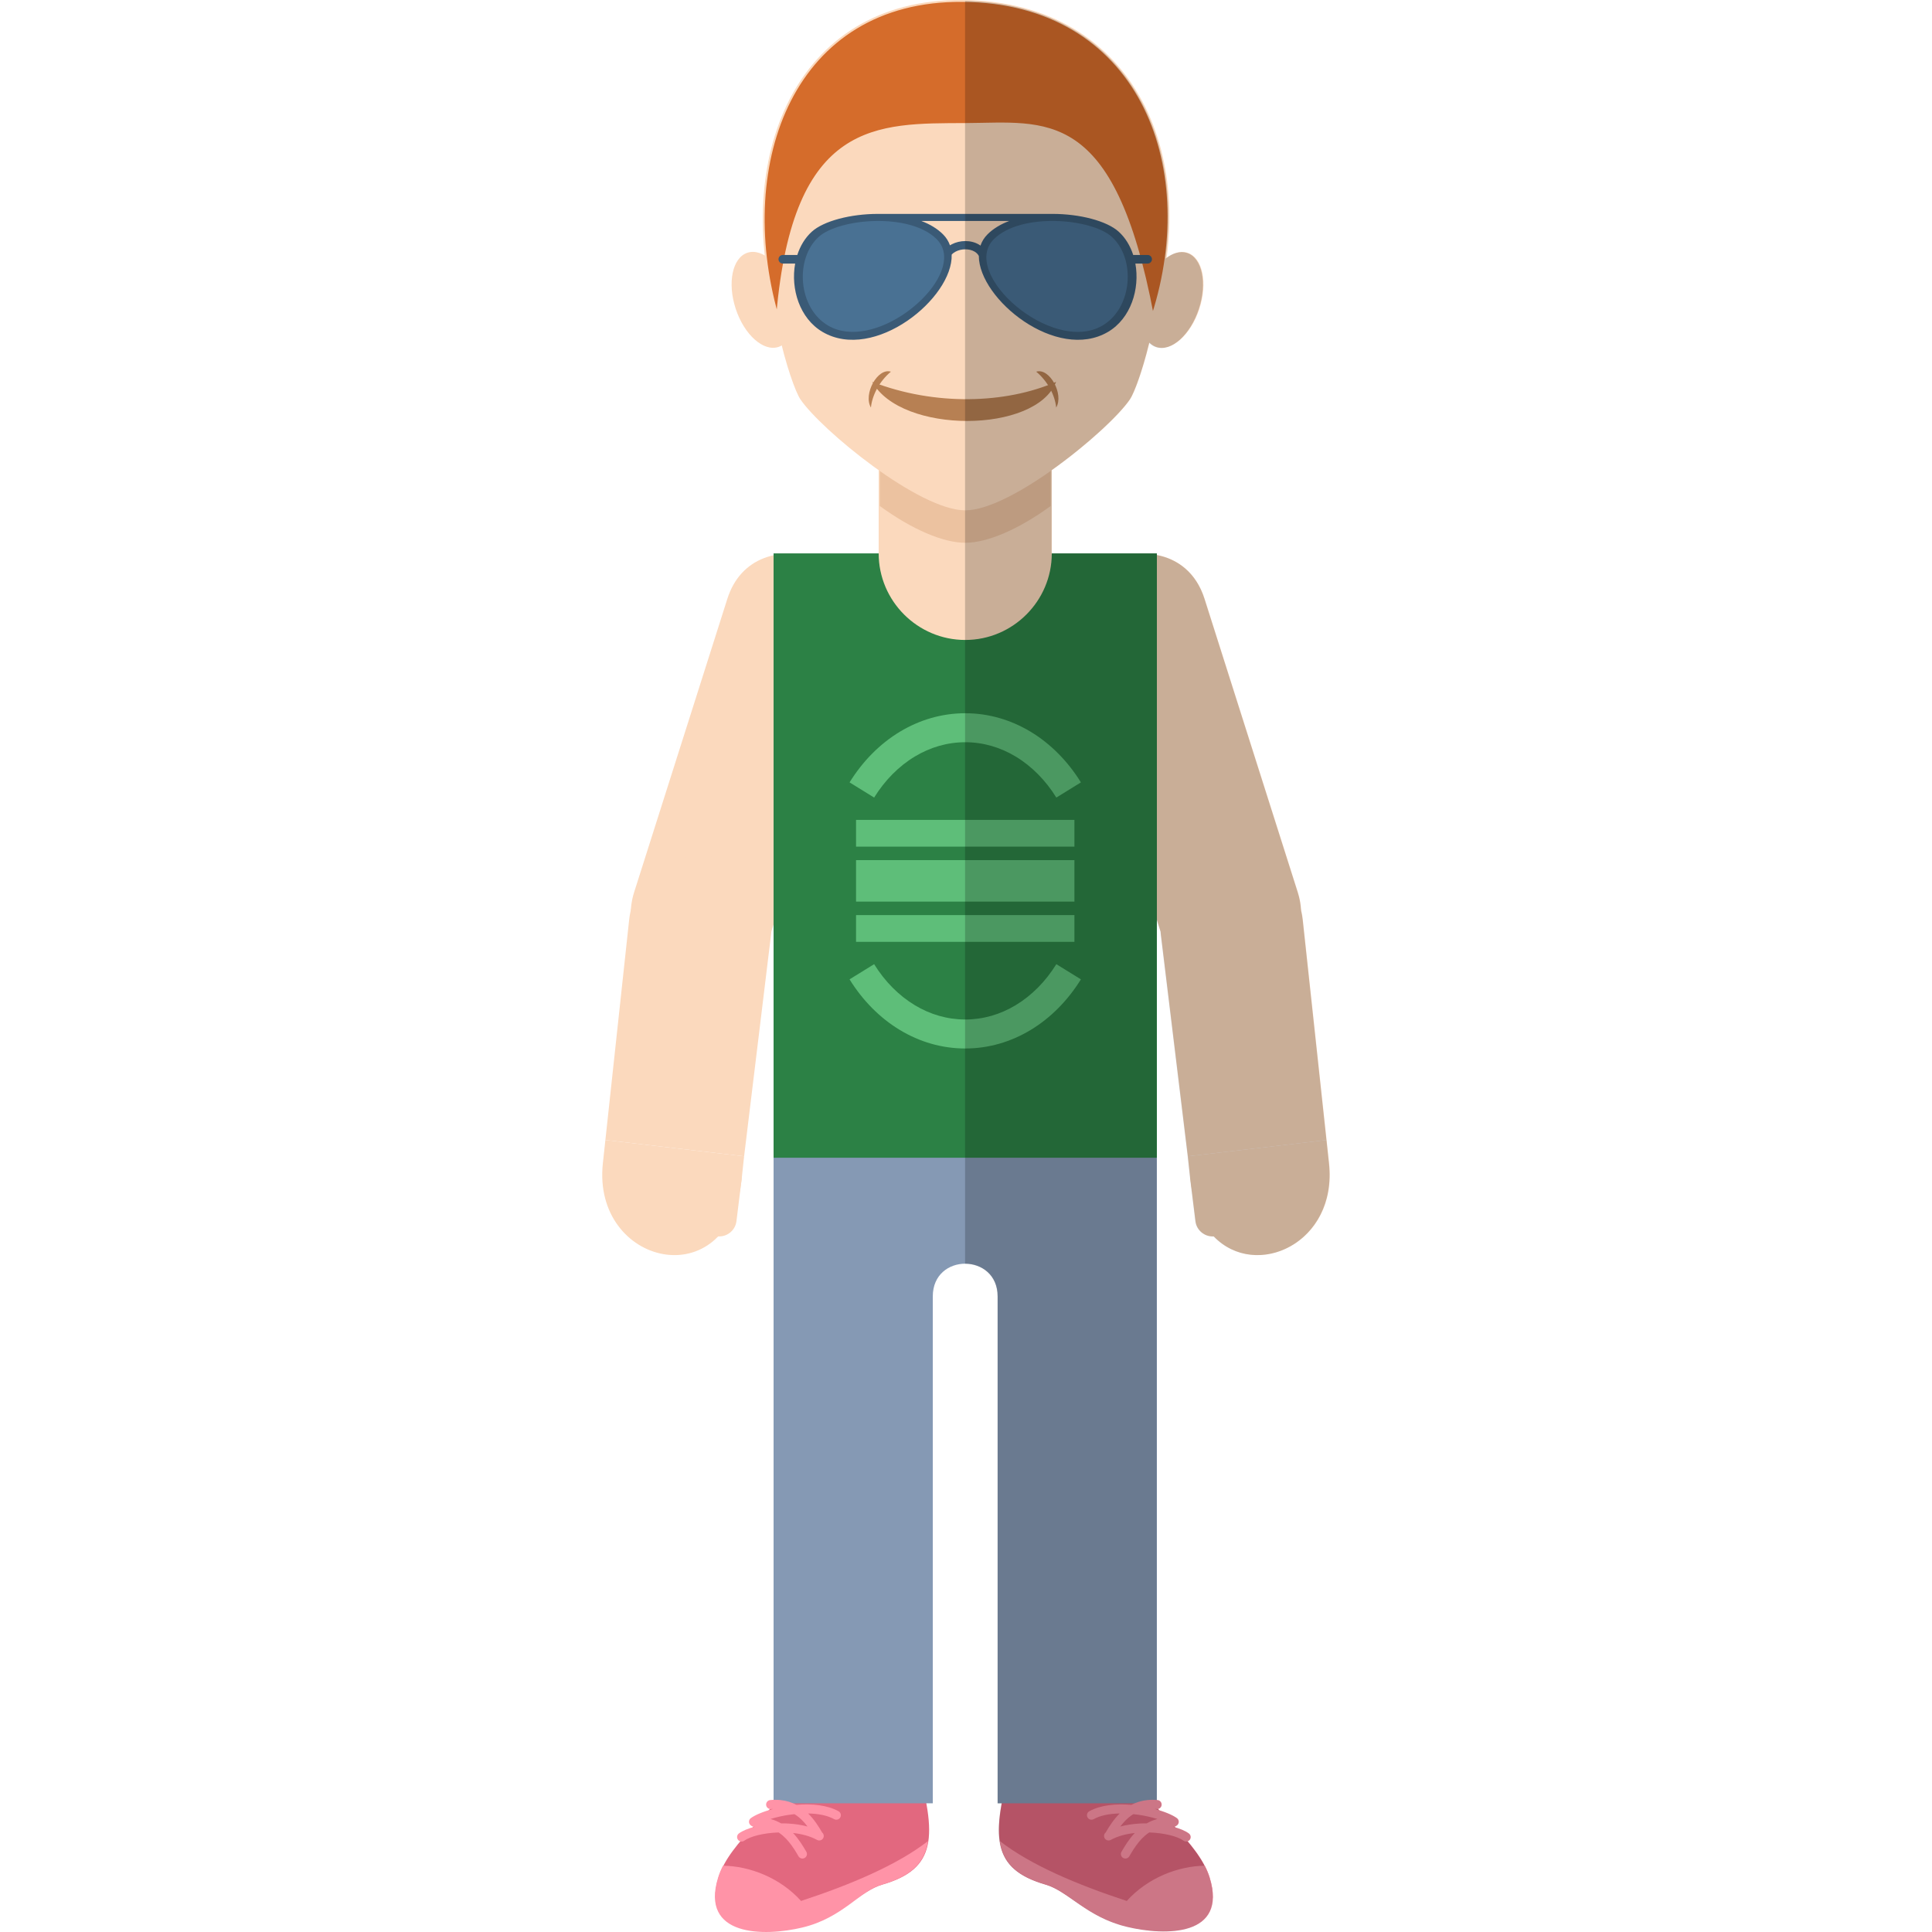 <?xml version="1.0" encoding="iso-8859-1"?>
<!-- Uploaded to: SVG Repo, www.svgrepo.com, Generator: SVG Repo Mixer Tools -->
<!DOCTYPE svg PUBLIC "-//W3C//DTD SVG 1.1//EN" "http://www.w3.org/Graphics/SVG/1.1/DTD/svg11.dtd">
<svg version="1.1" id="Capa_1" xmlns="http://www.w3.org/2000/svg" xmlns:xlink="http://www.w3.org/1999/xlink" 
	 viewBox="0 0 222.161 222.161" xml:space="preserve">
<g>
	<g>
		<path style="fill-rule:evenodd;clip-rule:evenodd;fill:#E2687F;" d="M93.066,202.485c-3.919,5.837-9.14,9.194-10.443,13.405
			c-2.105,6.8,5.475,6.807,9.935,5.526c4.179-1.199,6.475-4.004,8.889-4.701c6.229-1.797,6.389-5.482,3.869-14.23
			C102.795,193.737,96.219,197.024,93.066,202.485z"/>
		<path style="fill-rule:evenodd;clip-rule:evenodd;fill:#E2687F;" d="M128.643,202.485c3.919,5.837,9.139,9.194,10.443,13.405
			c2.145,6.929-5.847,6.718-10.185,5.435c-4.111-1.217-6.245-3.918-8.639-4.609c-6.229-1.797-6.39-5.482-3.869-14.23
			C118.913,193.737,125.489,197.024,128.643,202.485z"/>
		<path style="fill-rule:evenodd;clip-rule:evenodd;fill:#8599B4;" d="M88.954,127.099h44.077v80.263h-18.308v-58.286
			c0-5.002-7.461-5.032-7.461,0v58.286H88.954V127.099z"/>
		<path style="fill-rule:evenodd;clip-rule:evenodd;fill:#FBD9BD;" d="M99.27,73.83l-10.722,33.751c-1.365,4.3-6,6.699-10.301,5.334
			l0,0c-4.299-1.366-6.698-6.001-5.333-10.301l10.722-33.751C86.751,59.058,102.224,64.531,99.27,73.83z"/>
		<path style="fill-rule:evenodd;clip-rule:evenodd;fill:#FBD9BD;" d="M83.542,133.402L83.542,133.402
			c1.09,0.134,1.869,1.134,1.735,2.223l-0.593,4.802c-0.135,1.09-1.135,1.869-2.223,1.735h-0.001
			c-1.088-0.135-1.868-1.135-1.734-2.224l0.593-4.802C81.454,134.048,82.454,133.267,83.542,133.402z"/>
		<path style="fill-rule:evenodd;clip-rule:evenodd;fill:#FBD9BD;" d="M85.278,135.625l0.287-2.664l-15.952-1.87l-0.288,2.664
			C68.038,145.527,83.807,149.243,85.278,135.625z"/>
		<path style="fill-rule:evenodd;clip-rule:evenodd;fill:#FBD9BD;" d="M85.565,132.961l3.092-25.443
			c0.544-4.477-2.789-8.551-7.274-9.034l0,0c-4.485-0.484-8.552,2.789-9.035,7.273l-2.734,25.334L85.565,132.961z"/>
		<path style="fill-rule:evenodd;clip-rule:evenodd;fill:#FBD9BD;" d="M122.89,73.83l10.723,33.751c1.365,4.3,6,6.699,10.3,5.334
			l0,0c4.3-1.366,6.699-6.001,5.334-10.301l-10.723-33.751C135.409,59.058,119.936,64.531,122.89,73.83z"/>
		<path style="fill-rule:evenodd;clip-rule:evenodd;fill:#FBD9BD;" d="M138.618,133.402L138.618,133.402
			c-1.09,0.134-1.87,1.134-1.735,2.223l0.593,4.802c0.134,1.09,1.135,1.869,2.223,1.735h0.001c1.088-0.135,1.868-1.135,1.733-2.224
			l-0.592-4.802C140.706,134.048,139.706,133.267,138.618,133.402z"/>
		<path style="fill-rule:evenodd;clip-rule:evenodd;fill:#FBD9BD;" d="M136.883,135.625l-0.288-2.664l15.953-1.87l0.288,2.664
			C154.122,145.527,138.354,149.243,136.883,135.625z"/>
		<path style="fill-rule:evenodd;clip-rule:evenodd;fill:#FBD9BD;" d="M136.595,132.961l-3.091-25.443
			c-0.544-4.477,2.789-8.551,7.274-9.034l0,0c4.485-0.484,8.551,2.789,9.035,7.273l2.734,25.334L136.595,132.961z"/>
		<rect x="88.954" y="63.634" style="fill-rule:evenodd;clip-rule:evenodd;fill:#2C8145;" width="44.077" height="69.494"/>
		<path style="fill-rule:evenodd;clip-rule:evenodd;fill:#FBD9BD;" d="M110.993,30.876L110.993,30.876
			c5.475,0,9.953,4.479,9.953,9.953v22.807c0,5.475-4.479,9.953-9.953,9.953l0,0c-5.476,0-9.954-4.479-9.954-9.953V40.829
			C101.039,35.354,105.518,30.876,110.993,30.876z"/>
		<path style="fill:#5EBE79;" d="M124.294,112.616c-1.512,2.439-3.497,4.446-5.793,5.828c-2.254,1.357-4.806,2.122-7.508,2.122
			c-2.704,0-5.255-0.765-7.509-2.122c-2.297-1.382-4.281-3.389-5.794-5.828l2.826-1.746c1.229,1.982,2.833,3.608,4.687,4.723
			c1.741,1.049,3.71,1.639,5.79,1.639c2.079,0,4.046-0.59,5.789-1.639c1.853-1.115,3.458-2.741,4.686-4.723L124.294,112.616
			L124.294,112.616z M97.691,89.967c1.513-2.441,3.497-4.447,5.794-5.83c2.254-1.356,4.805-2.121,7.509-2.121
			c2.702,0,5.254,0.765,7.508,2.121c2.296,1.383,4.281,3.389,5.793,5.83l-2.826,1.745c-1.228-1.981-2.833-3.607-4.686-4.723
			c-1.743-1.048-3.71-1.64-5.789-1.64c-2.08,0-4.049,0.592-5.79,1.64c-1.854,1.115-3.458,2.741-4.687,4.723L97.691,89.967z"/>
		<rect x="98.437" y="94.28" style="fill-rule:evenodd;clip-rule:evenodd;fill:#5EBE79;" width="25.111" height="3.076"/>
		<rect x="98.437" y="98.906" style="fill-rule:evenodd;clip-rule:evenodd;fill:#5EBE79;" width="25.111" height="4.77"/>
		<rect x="98.437" y="105.227" style="fill-rule:evenodd;clip-rule:evenodd;fill:#5EBE79;" width="25.111" height="3.076"/>
		<path style="fill-rule:evenodd;clip-rule:evenodd;fill:#FF93A7;" d="M83.137,214.537c-0.229,0.443-0.419,0.894-0.56,1.354
			c-2.113,6.823,5.278,6.816,9.695,5.752c4.623-1.112,6.59-4.194,9.128-4.927c3.341-0.964,4.935-2.471,5.308-5.011
			c-3.545,2.757-8.907,5.017-14.593,6.886C89.696,215.912,86.2,214.579,83.137,214.537z"/>
		<path style="fill:#FF93A7;" d="M90.727,207.188c0.306,0.094,0.592,0.213,0.858,0.353l0.078-0.007
			c1.706-0.136,3.468,0.027,4.758,0.74c0.252,0.138,0.344,0.454,0.206,0.706c-0.138,0.251-0.454,0.343-0.706,0.205
			c-0.81-0.446-1.873-0.635-2.992-0.653c0.707,0.695,1.213,1.505,1.608,2.186c0.188,0.155,0.246,0.428,0.124,0.649
			c-0.139,0.252-0.455,0.344-0.706,0.206c-0.791-0.437-1.76-0.688-2.762-0.797c0.669,0.711,1.15,1.509,1.528,2.158
			c0.144,0.249,0.059,0.566-0.189,0.711c-0.249,0.144-0.566,0.059-0.71-0.189c-0.289-0.498-0.644-1.09-1.096-1.639v-2.121
			c0.724,0.044,1.447,0.15,2.128,0.335c-0.276-0.369-0.595-0.73-0.965-1.039c-0.166-0.139-0.343-0.268-0.533-0.384
			c-0.212,0.022-0.423,0.049-0.63,0.08V207.188z M85.585,211.661c-0.231,0.17-0.557,0.119-0.727-0.111
			c-0.17-0.232-0.119-0.557,0.112-0.727c0.406-0.299,1.041-0.564,1.809-0.764h-0.013c-0.151,0.014-0.294-0.038-0.396-0.133
			c-0.054-0.034-0.103-0.078-0.143-0.133c-0.17-0.231-0.119-0.557,0.112-0.727c0.505-0.37,1.442-0.761,2.572-1.061
			c-0.083,0.004-0.166,0.01-0.25,0.018c-0.285,0.025-0.538-0.186-0.564-0.471c-0.024-0.285,0.186-0.537,0.471-0.563
			c0.815-0.076,1.53,0.006,2.158,0.197v1.5c-0.772,0.116-1.503,0.287-2.128,0.482c0.445,0.117,0.851,0.29,1.221,0.502
			c0.3-0.002,0.604,0.005,0.907,0.023v2.121c-0.217-0.262-0.455-0.514-0.719-0.74c-0.15-0.129-0.309-0.25-0.479-0.36
			C87.819,210.77,86.268,211.161,85.585,211.661z"/>
		<path style="fill-rule:evenodd;clip-rule:evenodd;fill:#FF93A7;" d="M138.543,214.537c0.229,0.443,0.418,0.894,0.561,1.354
			c2.113,6.823-5.115,6.733-9.532,5.67c-4.623-1.112-6.753-4.112-9.291-4.845c-3.341-0.964-4.935-2.471-5.308-5.011
			c3.545,2.757,8.907,5.017,14.593,6.886C131.985,215.912,135.48,214.579,138.543,214.537z"/>
		<path style="fill:#FF93A7;" d="M136.095,211.661c0.232,0.17,0.557,0.119,0.727-0.111c0.17-0.232,0.119-0.557-0.111-0.727
			c-0.407-0.299-1.042-0.564-1.809-0.764h0.012c0.151,0.014,0.293-0.038,0.397-0.133c0.053-0.034,0.102-0.078,0.142-0.133
			c0.17-0.231,0.119-0.557-0.112-0.727c-0.505-0.37-1.442-0.761-2.571-1.061c0.081,0.004,0.165,0.01,0.249,0.018
			c0.285,0.025,0.538-0.186,0.564-0.471c0.024-0.285-0.186-0.537-0.471-0.563c-0.815-0.076-1.53,0.006-2.158,0.197v1.5
			c0.772,0.116,1.503,0.287,2.128,0.482c-0.445,0.117-0.851,0.29-1.22,0.502c-0.301-0.002-0.604,0.005-0.908,0.023v2.122
			c0.216-0.263,0.455-0.515,0.72-0.741c0.149-0.129,0.309-0.25,0.478-0.36C133.862,210.77,135.412,211.161,136.095,211.661z
			 M130.953,207.188c-0.306,0.094-0.591,0.213-0.858,0.353l-0.078-0.007c-1.706-0.136-3.468,0.027-4.758,0.74
			c-0.252,0.138-0.344,0.454-0.206,0.706c0.139,0.251,0.455,0.343,0.706,0.205c0.81-0.446,1.874-0.635,2.993-0.653
			c-0.708,0.695-1.213,1.505-1.609,2.186c-0.188,0.155-0.245,0.428-0.124,0.649c0.139,0.252,0.455,0.344,0.707,0.206
			c0.79-0.437,1.759-0.688,2.761-0.797c-0.669,0.711-1.15,1.509-1.527,2.158c-0.145,0.249-0.06,0.566,0.188,0.711
			c0.249,0.144,0.566,0.059,0.71-0.189c0.289-0.498,0.644-1.09,1.096-1.638v-2.122c-0.724,0.044-1.446,0.151-2.128,0.335
			c0.276-0.369,0.595-0.73,0.965-1.039c0.166-0.139,0.343-0.268,0.533-0.384c0.212,0.022,0.423,0.049,0.63,0.08V207.188z"/>
		<path style="fill-rule:evenodd;clip-rule:evenodd;fill:#ECC2A0;" d="M120.812,43.179v15.009c-3.716,2.708-7.298,4.226-9.818,4.226
			c-2.522,0-6.104-1.518-9.82-4.226V43.179C101.173,31.075,120.812,31.075,120.812,43.179z"/>
		<path style="fill-rule:evenodd;clip-rule:evenodd;fill:#FBD9BD;" d="M110.993,2.933c-32.957,0-21.104,39.822-18.952,42.991
			c2.374,3.495,13.627,12.761,18.952,12.761c5.324,0,16.577-9.265,18.951-12.761C132.098,42.755,143.948,2.933,110.993,2.933z"/>
		
			<ellipse transform="matrix(-0.313 -0.95 0.95 -0.313 82.42 128.636)" style="fill-rule:evenodd;clip-rule:evenodd;fill:#FBD9BD;" cx="87.745" cy="34.502" rx="5.701" ry="3.297"/>
		
			<ellipse transform="matrix(0.313 -0.95 0.95 0.313 59.828 151.693)" style="fill-rule:evenodd;clip-rule:evenodd;fill:#FBD9BD;" cx="134.743" cy="34.502" rx="5.701" ry="3.298"/>
		
			<path style="fill-rule:evenodd;clip-rule:evenodd;fill:#D56C2B;stroke:#FBD9BD;stroke-width:0.216;stroke-miterlimit:22.926;" d="
			M111.04,14.259c-10.2,0.052-19.719-0.426-21.665,21.919c-4.948-17.476,1.816-36.229,21.304-36.069
			c20.168,0.166,27.447,18.729,21.876,36.089C128.017,12.231,120.263,14.214,111.04,14.259z"/>
		<path style="fill-rule:evenodd;clip-rule:evenodd;fill:#B78053;" d="M100.307,43.911c7.214,2.79,15.362,2.517,21.132,0
			C119.133,49.882,103.594,49.93,100.307,43.911z"/>
		<path style="fill-rule:evenodd;clip-rule:evenodd;fill:#B78053;" d="M102.445,42.739c-1.329,1.104-2.161,2.725-2.297,4.125
			C99.235,45.326,100.915,42.258,102.445,42.739z"/>
		<path style="fill-rule:evenodd;clip-rule:evenodd;fill:#B78053;" d="M119.154,42.739c1.329,1.104,2.161,2.725,2.297,4.125
			C122.363,45.326,120.684,42.258,119.154,42.739z"/>
		<g>
			<path style="fill-rule:evenodd;clip-rule:evenodd;fill:#3A5A76;" d="M116.051,25.409c-0.975,0.369-1.834,0.875-2.494,1.535
				c-0.387,0.388-0.651,0.824-0.812,1.296c-0.059-0.042-0.119-0.081-0.182-0.119c-0.456-0.272-1.008-0.402-1.56-0.401h-0.008v0.949
				h0.008c0.388,0,0.768,0.086,1.071,0.267c0.201,0.12,0.368,0.283,0.481,0.492c0.015,5.002,8.968,12.203,14.857,8.736
				c2.626-1.546,3.675-4.941,3.144-7.858h1.414c0.271,0,0.494-0.223,0.494-0.495l0,0c0-0.271-0.223-0.493-0.494-0.493h-1.662
				c-0.336-1.038-0.892-1.972-1.669-2.677c-1.36-1.235-4.477-2.05-7.638-2.045l0,0h-10.007v0.813H116.051z M110.996,27.719
				c-0.543,0.003-1.093,0.132-1.554,0.374c-0.07,0.037-0.139,0.076-0.204,0.119c-0.162-0.461-0.424-0.89-0.803-1.268
				c-0.661-0.66-1.518-1.166-2.494-1.535h5.055v-0.813h-10.034l0,0c-3.15,0-6.254,0.813-7.61,2.045
				c-0.777,0.705-1.333,1.639-1.669,2.677h-1.668c-0.272,0-0.495,0.222-0.495,0.493l0,0c0,0.272,0.223,0.495,0.495,0.495h1.42
				c-0.531,2.917,0.518,6.313,3.144,7.858c5.948,3.501,15.021-3.879,14.854-8.884c0.121-0.137,0.276-0.253,0.453-0.345
				c0.327-0.173,0.721-0.266,1.11-0.267V27.719z"/>
			<g>
				<path style="fill-rule:evenodd;clip-rule:evenodd;fill:#497193;" d="M127.834,27.224c-2.331-2.095-10.41-2.827-13.54,0.269
					c-3.979,3.935,6.634,13.307,12.439,9.965C130.255,35.428,130.614,29.721,127.834,27.224z"/>
				<path style="fill-rule:evenodd;clip-rule:evenodd;fill:#497193;" d="M108.482,28.973l0.021-0.032
					c-0.113-0.531-0.373-1.021-0.804-1.448c-3.13-3.096-11.209-2.363-13.54-0.269c-2.781,2.497-2.422,8.204,1.1,10.233
					c5.155,2.968,14.103-4.093,13.252-8.467L108.482,28.973z"/>
			</g>
		</g>
		<path style="opacity:0.2;fill-rule:evenodd;clip-rule:evenodd;" d="M110.974,0.116c17.449,0.313,25.12,14.506,23.036,29.625
			c0.823-0.648,1.707-0.914,2.495-0.654c1.73,0.569,2.332,3.455,1.348,6.446c-0.984,2.991-3.186,4.954-4.915,4.384
			c-0.298-0.098-0.563-0.265-0.792-0.489c-0.825,3.377-1.754,5.807-2.224,6.497c-1.252,1.844-4.977,5.295-8.998,8.143v9.567h12.085
			v0.185c2.403,0.457,4.535,2.025,5.493,5.044l10.722,33.751c0.216,0.679,0.338,1.365,0.373,2.045
			c0.089,0.356,0.154,0.723,0.195,1.098l2.734,25.334l0.287,2.664c1.005,9.196-8.396,13.476-13.261,8.418
			c-1.039,0.063-1.97-0.698-2.099-1.746l-0.593-4.801v-0.001l-0.006-0.05l-0.001-0.008l-0.281-2.606l-3.091-25.443
			c-0.017-0.132-0.028-0.263-0.038-0.394l-0.436-1.371v21.347h0.001v79.884l0.08,0.008c0.285,0.025,0.496,0.277,0.47,0.563
			c-0.021,0.233-0.193,0.416-0.411,0.462l0.136,0.145c0.887,0.273,1.611,0.598,2.034,0.907c0.232,0.17,0.281,0.495,0.112,0.727
			c-0.04,0.055-0.089,0.099-0.143,0.133c-0.064,0.059-0.144,0.102-0.231,0.122l0.074,0.079c0.654,0.191,1.196,0.43,1.557,0.695
			c0.231,0.17,0.281,0.494,0.112,0.727c-0.064,0.086-0.149,0.148-0.244,0.182c0.787,0.938,1.459,1.858,1.948,2.806h0.018
			c0.229,0.443,0.418,0.894,0.561,1.354c2.114,6.823-5.114,6.733-9.532,5.67c-3.549-0.854-5.628-2.819-7.55-4.018
			c-0.593-0.364-1.168-0.656-1.76-0.827c-4.919-1.419-6.052-4.016-5.071-9.354h-0.467v-58.286c0-2.5-1.864-3.758-3.729-3.763V0.116z
			"/>
	</g>
</g>
</svg>